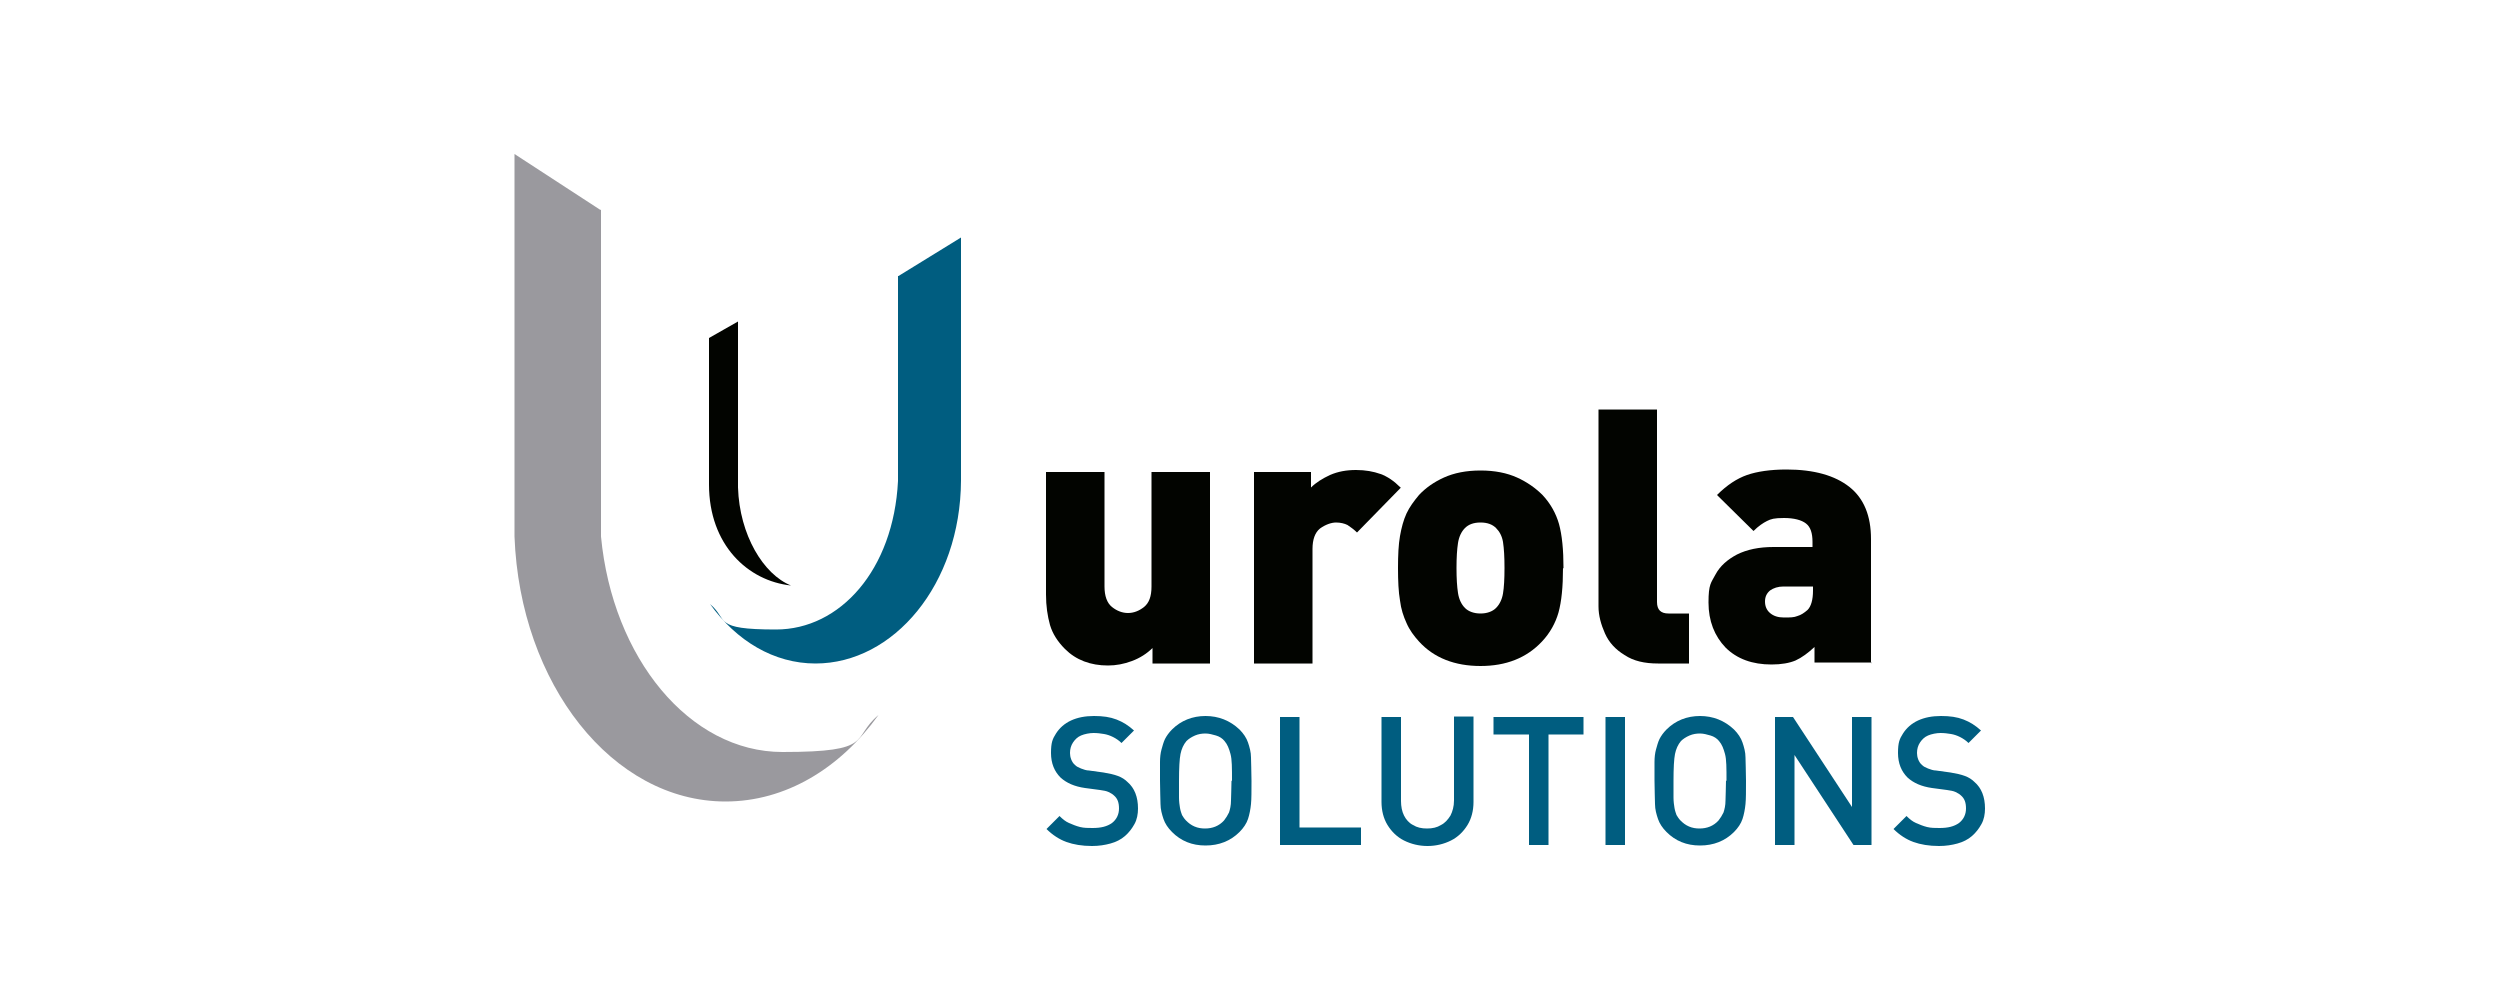 <?xml version="1.0" encoding="UTF-8"?> <svg xmlns="http://www.w3.org/2000/svg" id="a" viewBox="0 0 500 200"><defs><style>.c{fill:#005d80;}.d,.e{fill:#020400;}.f{fill:#9a999e;}.e{fill-rule:evenodd;}</style></defs><g id="b"><g></g></g><g><path class="f" d="M120.2,41.9V107.3c2.3,24.3,17.7,43.1,36.3,43.1s13.6-2.7,19.2-7.4c-7.7,10.7-18.6,17.3-30.6,17.3-22.6,0-41.1-23.5-42.2-53V30.8l17.2,11.2"></path><path class="c" d="M179.6,55.2v41c-.9,17.8-11.6,29.7-24.4,29.7s-9.4-1.9-13.2-5.1c5.3,7.4,12.8,11.9,21.1,11.9,15.6,0,29-15.8,29.1-36.6V47.5l-12.5,7.7"></path><path class="d" d="M141.8,67.6v29.3c0,12.1,7.8,19.3,16.4,20.2-5.5-2.2-10.3-10.1-10.6-19.6v-33.2l-5.8,3.3"></path><path class="d" d="M241.9,132.7h-11.4v-3.1c-1.1,1.1-2.5,2-4.1,2.6-1.6,.6-3.2,.9-4.8,.9-3.5,0-6.4-1.1-8.6-3.3-1.5-1.5-2.5-3.1-3-4.8-.5-1.8-.8-3.8-.8-6.1v-24.5h11.7v22.9c0,1.9,.5,3.3,1.5,4.1,1,.8,2.1,1.2,3.2,1.2s2.2-.4,3.2-1.2c1-.8,1.5-2.1,1.5-4.1v-22.9h11.7v38.3"></path><path class="d" d="M280.2,97.5l-8.8,9c-.6-.6-1.3-1.1-1.9-1.5-.6-.3-1.4-.5-2.3-.5s-2.1,.4-3.2,1.2c-1,.8-1.5,2.2-1.5,4.1v22.9h-11.7v-38.3h11.4v3.1c1-1,2.3-1.8,3.8-2.5,1.6-.7,3.3-1,5.2-1s3.5,.3,4.9,.8c1.4,.5,2.7,1.4,4,2.7"></path><path class="e" d="M300.9,113.6c0-2.2-.1-3.9-.3-5.2-.2-1.2-.7-2.1-1.4-2.8-.7-.7-1.7-1.1-3.1-1.1s-2.4,.4-3.1,1.1c-.7,.7-1.2,1.7-1.4,3-.2,1.3-.3,2.9-.3,5s.1,3.7,.3,5c.2,1.3,.7,2.3,1.4,3,.7,.7,1.8,1.1,3.1,1.1s2.4-.4,3.1-1.1c.7-.7,1.2-1.7,1.4-2.9,.2-1.2,.3-2.9,.3-5.1m11.7,0c0,3.8-.3,6.7-.9,8.9-.6,2.1-1.7,4.1-3.3,5.8-3.1,3.3-7.2,4.9-12.3,4.9s-9.3-1.6-12.3-4.9c-1-1.1-1.9-2.3-2.5-3.7-.6-1.3-1.1-2.8-1.3-4.5-.3-1.7-.4-3.9-.4-6.5s.1-4.7,.4-6.4c.3-1.7,.7-3.2,1.3-4.5,.6-1.3,1.5-2.5,2.5-3.7,1.3-1.4,3-2.6,5-3.5,2-.9,4.4-1.4,7.3-1.4s5.3,.5,7.3,1.4c2,.9,3.7,2.1,5.1,3.5,1.6,1.7,2.7,3.7,3.3,5.8,.6,2.2,.9,5.1,.9,8.9Z"></path><path class="d" d="M337.8,132.7h-6.2c-2.7,0-4.9-.5-6.7-1.7-1.8-1.1-3.1-2.5-3.9-4.3s-1.3-3.6-1.3-5.4v-39.4h11.7v38.5c0,1.6,.8,2.3,2.3,2.3h4.1v9.8"></path><path class="e" d="M362.6,118.3v-1h-5.9c-1.1,0-2,.3-2.7,.8-.7,.6-1,1.3-1,2.2s.3,1.7,1,2.3c.7,.6,1.6,.9,2.8,.9s2,0,2.7-.3c.7-.2,1.3-.6,2-1.2,.7-.7,1.1-2,1.1-3.9m11.7,14.4h-11.4v-3.1c-1.3,1.2-2.5,2.1-3.8,2.7-1.2,.5-2.8,.8-4.8,.8-3.8,0-6.9-1.1-9.2-3.4-2.2-2.3-3.4-5.3-3.4-9s.5-3.9,1.4-5.6c.9-1.7,2.4-3,4.3-4,2-1,4.4-1.5,7.3-1.5h7.8v-1c0-1.8-.4-3-1.3-3.7-.9-.7-2.4-1.1-4.4-1.1s-2.6,.2-3.4,.6c-.8,.4-1.7,1-2.7,2l-7.3-7.2c2-2,4-3.3,6-4,2-.7,4.7-1.1,7.9-1.1,5.5,0,9.7,1.2,12.6,3.5,2.9,2.3,4.3,5.8,4.3,10.4v24.9h0Z"></path><g><path class="c" d="M227.6,161.7c0,1.1-.2,2.2-.7,3.1s-1.1,1.7-1.9,2.4-1.8,1.2-2.9,1.5-2.3,.5-3.7,.5c-2,0-3.7-.3-5.1-.8s-2.8-1.4-4-2.6l2.6-2.6c.6,.6,1.2,1.1,1.9,1.4s1.4,.6,2.2,.8,1.6,.2,2.5,.2c1.7,0,2.9-.3,3.9-1,.9-.7,1.4-1.7,1.4-2.9s-.3-2-1-2.6c-.3-.3-.7-.5-1.1-.7s-1-.3-1.7-.4l-3-.4c-2.1-.3-3.7-1-4.9-2.1-1.2-1.2-1.9-2.8-1.9-4.9s.3-2.8,1-3.9,1.7-2,3-2.6,2.8-.9,4.6-.9,3.2,.2,4.5,.7,2.4,1.2,3.5,2.2l-2.5,2.5c-.5-.5-1.1-.9-1.7-1.2s-1.2-.5-1.8-.6-1.3-.2-2.1-.2-1.8,.2-2.5,.5c-.7,.3-1.2,.8-1.6,1.4-.4,.6-.6,1.3-.6,2.1s.3,1.8,1,2.4c.3,.3,.7,.5,1.2,.7,.5,.2,1.1,.4,1.6,.4l2.9,.4c1.2,.2,2.1,.4,2.9,.7s1.4,.7,1.9,1.2c1.4,1.2,2.1,3,2.1,5.3Z"></path><path class="c" d="M250.3,156.2c0,2,0,3.6-.1,4.6s-.3,2.1-.6,3-.9,1.8-1.7,2.6c-1.8,1.8-4.1,2.7-6.8,2.7s-4.9-.9-6.7-2.7c-.8-.8-1.4-1.7-1.7-2.6s-.6-1.9-.6-3-.1-2.6-.1-4.7,0-2.8,0-3.7,.1-1.8,.3-2.5,.4-1.5,.7-2.1,.8-1.3,1.4-1.9c1.8-1.8,4.1-2.7,6.7-2.7s4.9,.9,6.8,2.7c.8,.8,1.4,1.7,1.7,2.6,.3,.9,.6,1.9,.6,3,0,1.1,.1,2.6,.1,4.7Zm-3.9,0c0-2.6,0-4.3-.3-5.4s-.6-1.9-1.2-2.6c-.4-.5-1-.9-1.7-1.1s-1.4-.4-2.1-.4-1.4,.1-2.1,.4-1.3,.7-1.7,1.1c-.6,.7-1,1.6-1.2,2.6s-.3,2.8-.3,5.4,0,2.4,0,3.3c0,.8,.1,1.5,.2,2.1,.1,.6,.3,1.1,.4,1.4,.2,.3,.4,.7,.8,1.1,.5,.5,1,.9,1.7,1.2s1.4,.4,2.1,.4c1.5,0,2.8-.5,3.8-1.6,.4-.5,.7-1,1-1.6,.2-.6,.4-1.4,.4-2.4s.1-2.3,.1-4Z"></path><path class="c" d="M272.3,169h-16.3v-25.6h3.9v22.1h12.3v3.5Z"></path><path class="c" d="M294.7,160.4c0,1.7-.4,3.3-1.2,4.6s-1.9,2.4-3.3,3.1-3,1.1-4.7,1.1-3.3-.4-4.7-1.1-2.5-1.8-3.3-3.1-1.2-2.9-1.2-4.6v-17h3.9v16.8c0,1.1,.2,2.1,.6,2.9,.4,.8,1,1.5,1.8,1.9,.8,.5,1.7,.7,2.8,.7s2-.2,2.8-.7c.8-.4,1.4-1.1,1.9-1.9,.4-.8,.7-1.8,.7-3v-16.8h3.9v17h0Z"></path><path class="c" d="M316.7,146.9h-7v22.1h-3.9v-22.1h-7.1v-3.5h18v3.5h0Z"></path><path class="c" d="M325,169h-3.9v-25.6h3.9v25.6Z"></path><path class="c" d="M349.2,156.2c0,2,0,3.6-.1,4.6s-.3,2.1-.6,3-.9,1.8-1.7,2.6c-1.8,1.8-4.1,2.7-6.8,2.7s-4.9-.9-6.7-2.7c-.8-.8-1.4-1.7-1.7-2.6s-.6-1.9-.6-3-.1-2.6-.1-4.7,0-2.8,0-3.7,.1-1.8,.3-2.5,.4-1.5,.7-2.1,.8-1.3,1.4-1.9c1.8-1.8,4.1-2.7,6.7-2.7s4.9,.9,6.8,2.7c.8,.8,1.4,1.7,1.7,2.6,.3,.9,.6,1.9,.6,3,0,1.1,.1,2.6,.1,4.7Zm-3.9,0c0-2.6,0-4.3-.3-5.4s-.6-1.9-1.2-2.6c-.4-.5-1-.9-1.7-1.1s-1.4-.4-2.1-.4-1.4,.1-2.1,.4-1.3,.7-1.7,1.1c-.6,.7-1,1.6-1.2,2.6s-.3,2.8-.3,5.4,0,2.4,0,3.3c0,.8,.1,1.5,.2,2.1,.1,.6,.3,1.1,.4,1.4,.2,.3,.4,.7,.8,1.1,.5,.5,1,.9,1.7,1.2s1.4,.4,2.1,.4c1.5,0,2.8-.5,3.8-1.6,.4-.5,.7-1,1-1.6,.2-.6,.4-1.4,.4-2.4s.1-2.3,.1-4Z"></path><path class="c" d="M374.3,169h-3.6l-11.8-18v18h-3.9v-25.6h3.6l11.8,18v-18h3.9v25.6h0Z"></path><path class="c" d="M397,161.7c0,1.1-.2,2.2-.7,3.1s-1.1,1.7-1.9,2.4-1.8,1.2-2.9,1.5-2.3,.5-3.7,.5c-2,0-3.7-.3-5.1-.8s-2.8-1.4-4-2.6l2.6-2.6c.6,.6,1.2,1.1,1.9,1.4s1.4,.6,2.2,.8,1.6,.2,2.5,.2c1.7,0,2.9-.3,3.9-1,.9-.7,1.4-1.7,1.4-2.9s-.3-2-1-2.6c-.3-.3-.7-.5-1.1-.7s-1-.3-1.7-.4l-3-.4c-2.1-.3-3.7-1-4.9-2.1-1.2-1.2-1.9-2.8-1.9-4.9s.3-2.8,1-3.9,1.7-2,3-2.6,2.8-.9,4.6-.9,3.2,.2,4.5,.7,2.4,1.2,3.5,2.2l-2.5,2.5c-.5-.5-1.1-.9-1.7-1.2s-1.2-.5-1.8-.6-1.3-.2-2.1-.2-1.8,.2-2.5,.5c-.7,.3-1.2,.8-1.6,1.4-.4,.6-.6,1.3-.6,2.1s.3,1.8,1,2.4c.3,.3,.7,.5,1.2,.7,.5,.2,1.1,.4,1.6,.4l2.9,.4c1.2,.2,2.1,.4,2.9,.7s1.4,.7,1.9,1.2c1.4,1.2,2.1,3,2.1,5.3Z"></path></g></g></svg> 